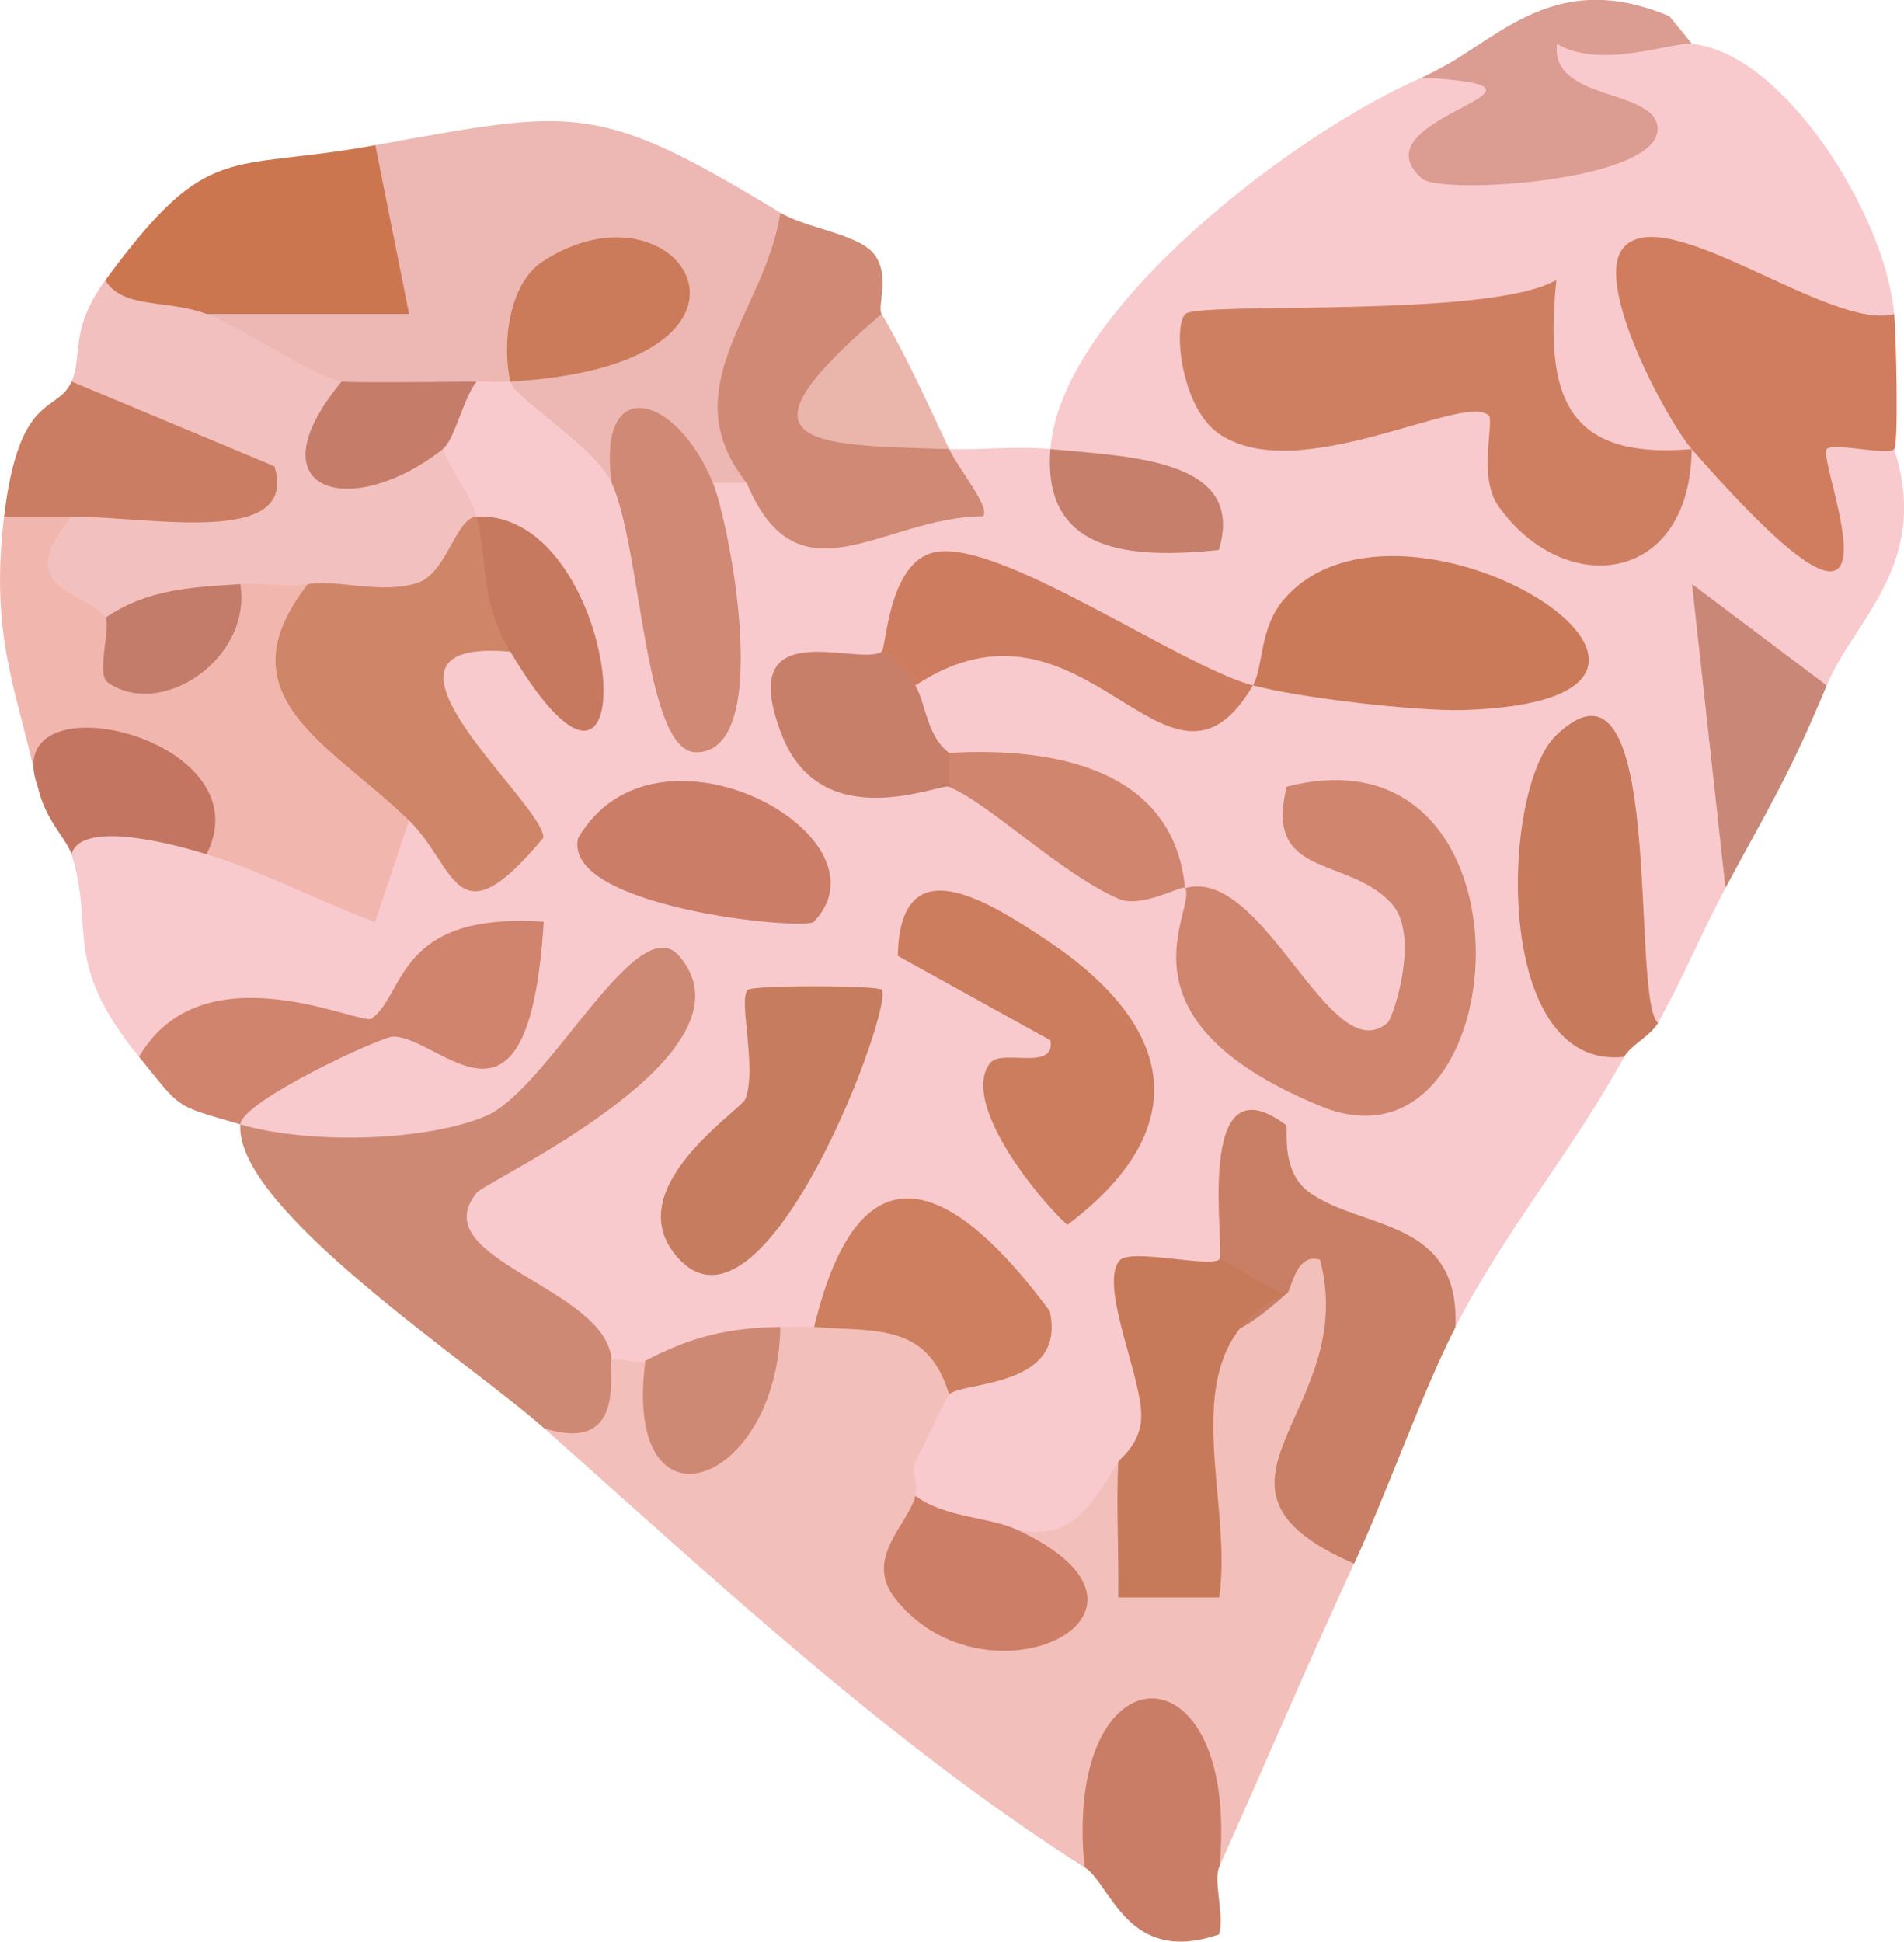 <svg viewBox="0 0 56.41 57.51" xmlns="http://www.w3.org/2000/svg" data-name="Layer 2" id="Layer_2">
  <defs>
    <style>
      .cls-1 {
        fill: #d0836d;
      }

      .cls-2 {
        fill: #d0856f;
      }

      .cls-3 {
        fill: #f9cacd;
      }

      .cls-4 {
        fill: #c7795f;
      }

      .cls-5 {
        fill: #f2c0bf;
      }

      .cls-6 {
        fill: #c57c68;
      }

      .cls-7 {
        fill: #c67c5e;
      }

      .cls-8 {
        fill: #cb7b59;
      }

      .cls-9 {
        fill: #f3bfba;
      }

      .cls-10 {
        fill: #d08974;
      }

      .cls-11 {
        fill: #c57f6b;
      }

      .cls-12 {
        fill: #c37c6a;
      }

      .cls-13 {
        fill: #ce7f5f;
      }

      .cls-14 {
        fill: #c77a59;
      }

      .cls-15 {
        fill: #db9c91;
      }

      .cls-16 {
        fill: #c87a5d;
      }

      .cls-17 {
        fill: #ca7d62;
      }

      .cls-18 {
        fill: #c87f65;
      }

      .cls-19 {
        fill: #f1b7ae;
      }

      .cls-20 {
        fill: #c37561;
      }

      .cls-21 {
        fill: #cc764f;
      }

      .cls-22 {
        fill: #ce7c60;
      }

      .cls-23 {
        fill: #cf7d5e;
      }

      .cls-24 {
        fill: #cb7a59;
      }

      .cls-25 {
        fill: #edb8b3;
      }

      .cls-26 {
        fill: #c98877;
      }

      .cls-27 {
        fill: #eab6ac;
      }

      .cls-28 {
        fill: #c87f6a;
      }

      .cls-29 {
        fill: #cf8568;
      }

      .cls-30 {
        fill: #cf7f61;
      }

      .cls-31 {
        fill: #cd7e67;
      }

      .cls-32 {
        fill: #cb7d68;
      }

      .cls-33 {
        fill: #ce8974;
      }

      .cls-34 {
        fill: #ca7d66;
      }

      .cls-35 {
        fill: #cc7d5e;
      }
    </style>
  </defs>
  <g data-name="Layer 1" id="Layer_1-2">
    <g>
      <path d="M50.12,1.3c2.7.24,5.74,5.04,6,8-.52,2.04-2.43,2.19-5.72.45.86,1.26.83,2.28-.28,3.55q-3.72,2.19,0,0c3.93-2.04,5.93-2.04,6,0,1.1,3.42-1.2,5.06-2,7-1.91,1-2.91,3-3,6-.7,1.31-1.24,2.64-2,4-1.98,1.63-2.32-3.08-2.24-2.86.46,1.23.88,2.57,1.24,3.86-1.49,2.73-3.52,5.13-5,8-2.83-1.81-5.16-2.47-7-2-.77,1.92-1.26,3.98-1.46,6.18l-1.54-.18c-.1,2.59-1.1,3.25-3,2-1.17,2.43-3.38,1.56-3-1-.87-.25-.85-.59,0-1-1.96-1.9-1.71-2.27,1-2,.92-5.07-.93-3.95-4-2-.18.88-.52.84-1,0-.86,2.09-2.32,2.7-4,1-.3.88-.63.87-1,0l-1.68.19c-3.19-2.72-5.95-4.85-9.32-7.19-.77-1.53-1.11-1.78-3-2-2.31-2.82-1.3-3.78-2-6-.74-3.18,3.27-2.59,4,0,1.35-1.19,3.35-1.53,6-1,.37-.3.75-.56,1.17-.7.15-.05.37.22.35.21-3.24-3.99-2.86-7.44,1.48-4.51,2.55,2.09,2.22.75-1-4-2.66.52-2.6.16-1-2-1.69-1.1-.79-1.61,1-2,.19-.89.52-.86,1,0,3.33-.04,4.33.96,3,3,1.85,1.32,2.85,1.32,3,0,.3-.61.63-.59,1,0,4.26.88,6.26.54,6-1,.99.03,2.02-.1,3,0q3,2.27,0,0c.32-4.15,7.31-9.41,11-11,2.78-1.56,5.44-1.9,8-1Z" class="cls-3"></path>
      <path d="M40.12,46.3c-1.37,2.97-2.67,6.01-4,9-1.32-1.46-2.65-1.46-4,0-5.79-3.69-10.94-8.51-16-13,0-1.31.69-1.98,2-2,.22-.15.73.14,1,0,.89,1.18,2.22.85,4-1,.33,0,.67-.03,1,0,1.76-3.51,6.59-1.07,4,2-.08.08-.78,1.57-1,2h0c-.12.23.08.66,0,1,.84,1.98,2.91,4.49,3,1,1.66.35,2.23-.75,3-2,1.34,2.12,1.96.49,1.88-4.9l3.12-.1c-2.06-2.91,1.45-3.03,3.06.22-1.33,2.84-1.68,5.43-1.06,7.78Z" class="cls-9"></path>
      <path d="M23.12,6.3l1.15,1c-.88,2.31-1.59,4.64-2.15,7h-1c-1.09-.46-2.09-.46-3,0-.5-1.09-2.88-2.49-3-3q3.09-2.87,0,0c-.33.02-.67,0-1,0-1.21,1.47-3.62,2.45-4,0-1.54,1.91-4.37.48-4-2l.78-2c1.65.33,3.06-.67,4.22-3,5.95-1.08,6.57-1.3,12,2Z" class="cls-25"></path>
      <path d="M7.12,33.3c1.97.58,5.4.53,7.26-.24s4.49-6.19,5.74-4.75c2.51,2.89-5.68,6.64-5.99,7.01-1.64,1.98,3.89,2.81,3.99,4.98-.15.1.55,2.81-2,2-2.21-1.96-9.17-6.51-9-9Z" class="cls-33"></path>
      <path d="M6.12,9.3c1.07.4,3.18,1.85,4,2,.48,1.06,1.48,1.73,3,2,.24.67.84,1.36,1,2,.01,3.82-3.29,6.1-5,2-1.39,1.7-2.06,1.7-2,0-.68,1.61-2.84,2.42-4,1-2.36,2.1-3.64-2.21-1-3,.81-.91.81-2.25,0-4,.34-.77-.07-1.54,1-3,1.58-1.37,2.72-1.28,3,1Z" class="cls-5"></path>
      <path d="M2.12,15.3c-1.83,2.18.43,2.19,1,3,1.31.71,2.64.38,4-1,.65-.04,1.38.09,2,0,1.73,2.49,2.73,4.82,3,7l-1.01,3.01c-1.66-.62-3.29-1.48-4.99-2.01-1.38-1.72-3.05-2.39-5-2C.52,20.47-.31,18.93.12,15.3c.56-1.87,1.62-2.02,2,0Z" class="cls-19"></path>
      <path d="M56.12,9.3c.06.73.13,3.85,0,4-.17.21-1.81-.21-2,0-.31.35,2.97,7.97-4,0-.68-.77-2.98-4.96-2-5.99,1.29-1.36,6.13,2.51,8,1.99Z" class="cls-23"></path>
      <path d="M36.12,37.3c.21-.18-.81-6.07,1.98-3.98.08.06-.19,1.37.7,2,1.57,1.12,4.46.75,4.32,3.99-.97,1.89-1.99,4.81-3,7-5.31-2.31.18-4.47-1.01-9-.75-.24-.86,1-.99,1-2.1,1.88-2.77,1.55-2-1Z" class="cls-18"></path>
      <path d="M11.12,4.3l1,5h-6c-1.17-.44-2.48-.14-3-1,3.09-4.2,3.57-3.19,8-4Z" class="cls-21"></path>
      <path d="M23.12,6.3c.78.47,2.32.63,2.78,1.23.49.63.08,1.54.22,1.77-.09,1.73.76,2.96,2,4,.28.59,1.25,1.76,1,1.99-2.98.02-5.46,2.69-7-.99-2.24-2.82.56-5.07,1-8Z" class="cls-10"></path>
      <path d="M48.12,31.3c-3.91.43-3.67-7.92-2.02-9.52,3.3-3.17,2.18,7.74,3.02,8.52-.21.37-.81.66-1,1Z" class="cls-16"></path>
      <path d="M50.12,1.3c-.62-.06-2.69.77-3.99,0-.21,1.71,2.91,1.31,2.98,2.49.09,1.59-6.41,1.99-6.98,1.5-2.1-1.85,5.17-2.71,0-2.99,2.11-.91,3.74-3.33,7.33-1.82l.67.82Z" class="cls-15"></path>
      <path d="M36.12,55.3c-.18.41.16,1.39,0,1.99-2.73.94-3.19-1.48-3.99-1.99-.65-6.64,4.63-6.69,4,0Z" class="cls-34"></path>
      <path d="M51.12,26.3l-.99-9,3.99,3c-1.11,2.68-1.74,3.65-3,6Z" class="cls-26"></path>
      <path d="M2.12,11.3l6.01,2.51c.74,2.41-3.67,1.49-6.01,1.49H.12c.45-3.73,1.58-3.04,2-4Z" class="cls-17"></path>
      <path d="M4.12,31.3c1.89-3.26,6.59-.91,6.89-1.13,1-.72.73-3.17,5.1-2.87-.44,7.06-3.02,3.41-4.46,3.4-.36,0-4.48,1.91-4.53,2.6-2.03-.59-1.72-.44-3-2Z" class="cls-1"></path>
      <path d="M1.12,23.3c-1.24-3.32,6.78-1.5,5,2-.68-.21-3.7-1.09-4,0-.15-.46-.79-1.02-1-2Z" class="cls-20"></path>
      <path d="M28.12,13.3c-4.26-.12-6.55-.12-2-4,.74,1.25,1.38,2.68,2,4Z" class="cls-27"></path>
      <path d="M50.12,13.3c-.04,4.04-3.8,4.44-5.74,1.67-.59-.84-.11-2.49-.27-2.66-.7-.72-5.68,2.17-8.02.52-1.09-.77-1.35-3.15-.97-3.53s9.02.15,10.99-1.01c-.34,3.4.25,5.33,4.01,5.01Z" class="cls-30"></path>
      <path d="M35.12,26.3c2.34-.64,4.29,5.45,5.99,3.99.17-.15.98-2.61.11-3.54-1.32-1.42-3.78-.71-3.1-3.45,7.74-1.99,6.86,11.85,1.03,9.47-6.39-2.61-3.66-5.85-4.04-6.47-.06-.11-1.29.62-1.97.32-1.75-.77-3.82-2.82-5.03-3.32-.87-.28-.86-.62,0-1,3.04-.18,6.66.43,7,4Z" class="cls-2"></path>
      <path d="M15.12,19.3c-4.98-.44,1.01,4.5.98,5.51-2.62,3.15-2.57.87-3.98-.51-2.36-2.29-5.59-3.68-3-7,.95-.14,2.14.3,3.23-.03.89-.27,1.15-1.94,1.77-1.97,1.4.85,2.52,2.91,1,4Z" class="cls-29"></path>
      <path d="M29.35,31.47c.34-.41,1.93.27,1.77-.66l-4.52-2.5c.06-3.29,2.65-1.64,4.45-.44,3.79,2.54,4.36,5.55.57,8.41-.99-.91-3.19-3.7-2.27-4.82Z" class="cls-35"></path>
      <path d="M37.12,20.3c.32-.56.18-1.69.92-2.55,3.54-4.12,14.8,2.98,5.32,3.28-1.43.04-4.9-.37-6.23-.73Z" class="cls-24"></path>
      <path d="M36.12,37.3c.6.18,1.55,1.01,2,1-3.59,1.62-1.54,5.93-2,9.01h-2.99c.02-1.33-.06-2.68,0-4.01,0-.07.63-.47.68-1.28.07-1.14-1.27-3.95-.64-4.69.32-.37,2.66.22,2.96-.03Z" class="cls-14"></path>
      <path d="M26.12,29.31c.41.37-3.39,10.73-5.99,7.99-1.93-2.04,1.84-4.42,1.96-4.76.34-.93-.22-2.92.06-3.22.13-.15,3.82-.14,3.97-.01Z" class="cls-7"></path>
      <path d="M37.12,20.3c-2.52,4.31-4.94-3.34-10,0-.89.22-1.22-.11-1-1,.14-.09.19-2.63,1.55-2.94,1.9-.44,7.27,3.36,9.45,3.94Z" class="cls-22"></path>
      <path d="M28.12,41.3c-.64-2.14-2.19-1.85-4-2,1.39-5.77,4.23-4.19,6.98-.47.52,2.29-2.6,2.08-2.98,2.47Z" class="cls-13"></path>
      <path d="M18.12,14.3c-.44-3.27,1.92-2.63,3,0,.48,1.16,1.83,8-.5,7.98-1.54-.01-1.61-6.06-2.5-7.98Z" class="cls-10"></path>
      <path d="M24.11,27.3c-.26.27-7.48-.42-6.98-2.48,2.3-3.96,9.41-.05,6.98,2.48Z" class="cls-32"></path>
      <path d="M26.12,19.3c.35.29.77.6,1,1,.32.56.33,1.49,1,2v1c-.26-.11-3.78,1.5-4.96-1.54-1.43-3.68,2.27-2,2.96-2.46Z" class="cls-28"></path>
      <path d="M30.12,45.3c5.35,2.48-.9,5.48-3.6,2.04-.94-1.2.4-2.2.6-3.04.86.65,2.17.62,3,1Z" class="cls-31"></path>
      <path d="M14.12,15.3c4.38-.21,5.22,11.09,1,4-.92-1.54-.65-2.62-1-4Z" class="cls-4"></path>
      <path d="M23.12,39.3c-.09,4.75-4.69,6.35-4,1,1.35-.71,2.47-.98,4-1Z" class="cls-33"></path>
      <path d="M14.12,11.3c-.4.5-.64,1.71-1,2-2.7,2.13-5.72,1.3-3-2,.21.04,3.51.01,4,0Z" class="cls-6"></path>
      <path d="M31.12,13.3c2.38.23,5.81.29,4.99,2.99-2.55.26-5.24.13-4.99-2.99Z" class="cls-11"></path>
      <path d="M15.12,11.3c-.25-1.07-.06-2.89.95-3.55,4.12-2.71,7.71,3.06-.95,3.55Z" class="cls-8"></path>
      <path d="M7.12,17.3c.35,2.23-2.37,4.02-3.93,2.91-.35-.25.11-1.65-.07-1.91,1.23-.85,2.56-.91,4-1Z" class="cls-12"></path>
    </g>
  </g>
</svg>